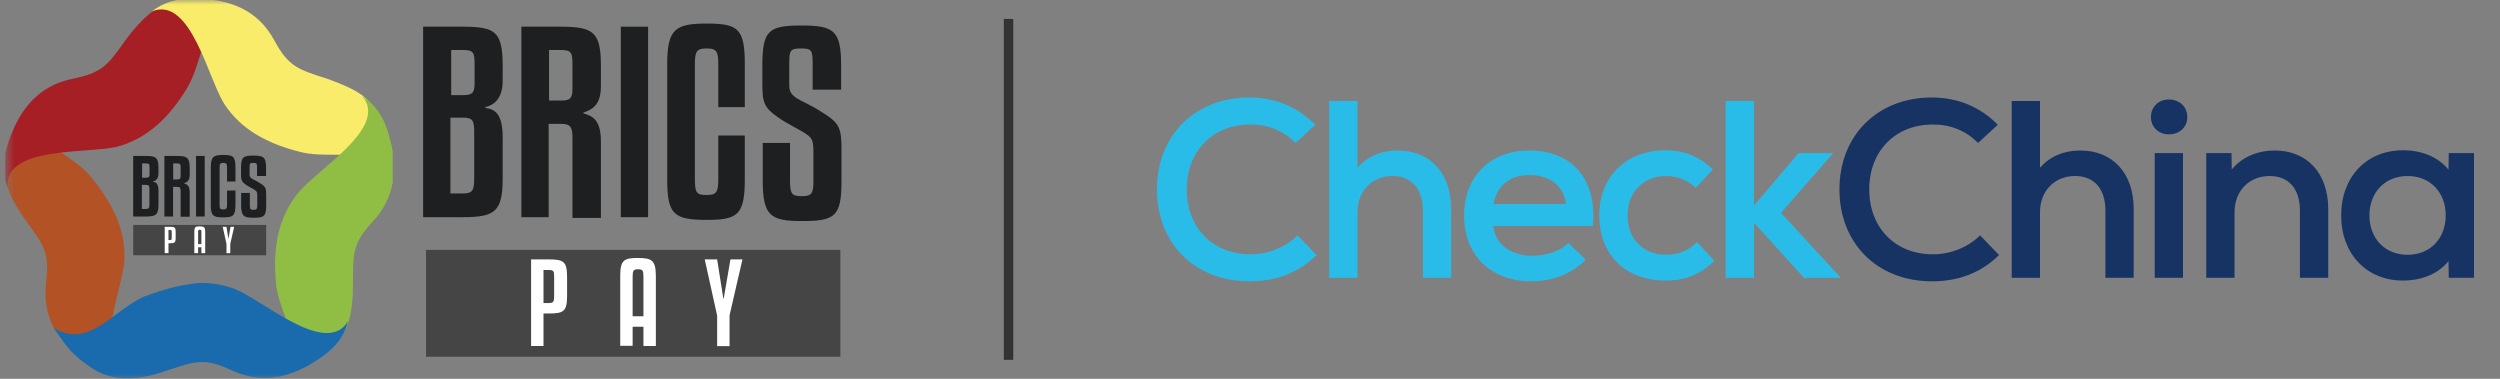 <svg width="264" height="40" viewBox="0 0 264 40" fill="none" xmlns="http://www.w3.org/2000/svg">
<rect x="0" y="0" width="264" height="40" fill="#808080" stroke="none"/>
<path d="M131.96 29.707C126.173 29.707 122.173 25.707 122.173 20.001C122.173 14.294 126.2 10.294 131.933 10.294C134.653 10.294 137.027 11.281 138.893 13.174L136.813 15.094C135.533 13.814 133.96 13.147 132.04 13.147C128.067 13.147 125.32 15.947 125.32 20.001C125.32 24.054 128.067 26.854 132.04 26.854C133.907 26.854 135.72 26.134 137.027 24.854L139.027 26.934C137.16 28.774 134.787 29.707 131.96 29.707ZM147.617 15.894C151.057 15.894 153.243 18.321 153.243 22.054V29.334H150.257V22.241C150.257 19.921 149.057 18.587 147.057 18.587C144.87 18.587 143.35 20.187 143.35 22.401V29.334H140.363V10.667H143.35V17.707C144.417 16.507 145.857 15.894 147.617 15.894ZM161.439 15.894C166.079 15.894 168.639 18.934 168.212 23.867H157.679C157.919 25.787 159.519 27.014 161.839 27.014C163.332 27.014 164.825 26.481 165.625 25.654L167.439 27.414C166.132 28.827 164.025 29.707 161.759 29.707C157.412 29.707 154.612 26.961 154.612 22.747C154.612 18.667 157.359 15.894 161.439 15.894ZM161.519 18.481C159.439 18.481 158.079 19.601 157.705 21.547H165.359C165.145 19.681 163.705 18.481 161.519 18.481ZM175.921 29.627C171.654 29.627 168.881 26.907 168.881 22.747C168.881 18.667 171.708 15.867 175.894 15.867C177.814 15.867 179.468 16.534 180.881 17.894L179.068 19.841C178.268 19.041 177.121 18.587 175.948 18.587C173.548 18.587 171.868 20.294 171.868 22.747C171.868 25.227 173.521 26.907 175.948 26.907C177.228 26.907 178.401 26.427 179.201 25.547L181.041 27.547C179.574 28.961 177.948 29.627 175.921 29.627ZM194.392 29.334H190.499L185.219 23.521V29.334H182.232V10.667H185.219V21.707L189.939 16.161H193.592L188.072 22.481L194.392 29.334Z" fill="#2ABCE9"/>
<path d="M204.033 29.707C198.246 29.707 194.246 25.707 194.246 20.001C194.246 14.294 198.273 10.294 204.006 10.294C206.726 10.294 209.1 11.281 210.966 13.174L208.886 15.094C207.606 13.814 206.033 13.147 204.113 13.147C200.14 13.147 197.393 15.947 197.393 20.001C197.393 24.054 200.14 26.854 204.113 26.854C205.98 26.854 207.793 26.134 209.1 24.854L211.1 26.934C209.233 28.774 206.86 29.707 204.033 29.707ZM219.69 15.894C223.13 15.894 225.316 18.321 225.316 22.054V29.334H222.33V22.241C222.33 19.921 221.13 18.587 219.13 18.587C216.943 18.587 215.423 20.187 215.423 22.401V29.334H212.436V10.667H215.423V17.707C216.49 16.507 217.93 15.894 219.69 15.894ZM229.032 14.187C227.938 14.187 227.138 13.414 227.138 12.374C227.138 11.281 227.938 10.507 229.032 10.507C230.178 10.507 230.978 11.281 230.978 12.374C230.978 13.414 230.178 14.187 229.032 14.187ZM227.538 29.334V16.161H230.525V29.334H227.538ZM240.232 15.894C243.619 15.894 245.859 18.294 245.859 22.054V29.334H242.872V22.241C242.872 19.921 241.672 18.587 239.672 18.587C237.486 18.587 235.966 20.187 235.966 22.401V29.334H232.979V16.161H235.646L235.672 17.894C236.792 16.561 238.392 15.894 240.232 15.894ZM258.588 16.161H261.254V29.334H258.588L258.561 27.574C257.548 28.854 255.788 29.627 253.761 29.627C249.894 29.627 247.228 26.801 247.228 22.747C247.228 18.694 249.894 15.867 253.761 15.867C255.814 15.867 257.548 16.641 258.561 17.921L258.588 16.161ZM254.241 26.907C256.614 26.907 258.268 25.201 258.268 22.747C258.268 20.294 256.614 18.587 254.241 18.587C251.868 18.587 250.214 20.294 250.214 22.747C250.214 25.201 251.868 26.907 254.241 26.907Z" fill="#163364"/>
<g clip-path="url(#clip0_2811_1810)">
<mask id="mask0_2811_1810" style="mask-type:luminance" maskUnits="userSpaceOnUse" x="0" y="0" width="91" height="40">
<path d="M90.665 0H0.545V40H90.665V0Z" fill="white"/>
</mask>
<g mask="url(#mask0_2811_1810)">
<path d="M53.082 14.518V18.788C53.082 22.359 52.299 22.934 48.84 22.934H44.682V2.818H48.84C52.299 2.818 53.082 3.311 53.082 6.965V8.525C53.082 10.659 51.929 11.152 51.229 11.316V11.398C52.34 11.521 53.082 12.096 53.082 14.518ZM47.605 10.043H48.964C49.911 10.043 50.117 9.756 50.117 8.771V6.841C50.117 5.569 50.035 5.281 48.882 5.281H47.646V10.043H47.605ZM47.605 20.43H48.84C49.911 20.43 50.076 20.142 50.076 18.788V13.861C50.076 12.712 49.87 12.424 48.923 12.424H47.564V20.43H47.605Z" fill="#1E1F20"/>
<path d="M57.939 22.934H55.057V2.818H59.215C62.675 2.818 63.457 3.393 63.457 6.965V9.099C63.457 11.234 62.386 11.603 61.604 11.891V11.973C62.675 12.26 63.457 12.753 63.457 14.97V23.016H60.451V14.518C60.451 13.451 60.245 13.081 59.298 13.081H57.939V22.934ZM57.939 10.618H59.298C60.245 10.618 60.451 10.331 60.451 9.346V6.841C60.451 5.569 60.368 5.281 59.215 5.281H57.98V10.618H57.939Z" fill="#1E1F20"/>
<path d="M68.439 22.934H65.557V2.818H68.439V22.934Z" fill="#1E1F20"/>
<path d="M75.851 11.314V6.758C75.851 5.403 75.645 5.116 74.616 5.116C73.587 5.116 73.381 5.403 73.381 6.758V18.95C73.381 20.387 73.587 20.592 74.616 20.592C75.645 20.592 75.851 20.305 75.851 18.95V14.311H78.651V18.95C78.651 22.727 77.869 23.22 74.616 23.22C71.157 23.22 70.457 22.645 70.457 18.95V6.758C70.457 3.063 71.322 2.488 74.616 2.488C77.91 2.488 78.651 2.981 78.651 6.758V11.314H75.851Z" fill="#1E1F20"/>
<path d="M85.816 9.262V6.757C85.816 5.321 85.733 5.115 84.581 5.115C83.427 5.115 83.345 5.321 83.345 6.757V8.81C83.345 9.59 83.427 9.877 84.127 10.37C84.704 10.739 85.775 11.15 86.927 11.93C88.657 12.997 88.863 13.572 88.863 15.789V19.073C88.863 22.85 88.204 23.342 84.704 23.342C81.41 23.342 80.545 22.85 80.545 19.073V15.091H83.427V19.073C83.427 20.51 83.633 20.715 84.663 20.715C85.733 20.715 85.898 20.428 85.898 19.073V16.076C85.898 15.009 85.816 14.639 85.239 14.229C84.581 13.736 83.098 13.079 82.151 12.382C80.71 11.396 80.504 10.822 80.504 8.892V6.963C80.504 3.186 81.163 2.693 84.663 2.693C88.122 2.693 88.822 3.268 88.822 6.963V9.467H85.816V9.262Z" fill="#1E1F20"/>
<path d="M88.742 26.389H44.988V37.673H88.742V26.389Z" fill="#1E1F20" fill-opacity="0.6"/>
<path d="M57.394 33.066V36.536H56.084V27.393H57.956C59.528 27.393 59.884 27.616 59.884 29.277V31.255C59.884 32.879 59.528 33.103 57.956 33.103H57.394V33.066ZM57.394 28.531V32.002H57.956C58.442 32.002 58.517 31.871 58.517 31.255V29.221C58.517 28.643 58.48 28.512 57.956 28.512H57.394V28.531Z" fill="white"/>
<path d="M67.948 36.535V34.501H66.806V36.517H65.496V29.183C65.496 27.503 65.852 27.242 67.331 27.242C68.865 27.242 69.258 27.503 69.258 29.183V36.535H67.948ZM66.806 29.183V33.4H67.948V29.183C67.948 28.567 67.855 28.437 67.387 28.437C66.9 28.437 66.806 28.567 66.806 29.183Z" fill="white"/>
<path d="M78.407 27.373L77.04 33.307V36.554H75.73V33.326L74.42 27.392H75.73L76.385 31.535H76.423L77.134 27.392H78.407V27.373Z" fill="white"/>
<path d="M1.409 15.2C0.638 16.369 0.329 18.308 0.761 19.692C1.131 20.862 1.841 22 2.705 23.262C4.742 26.031 5.236 26.739 4.866 29.877C4.65 31.539 4.928 33.139 5.668 34.585C6.255 35.754 7.983 36.769 9.588 37.354C10.668 37.785 11.316 36.4 11.903 33.354C12.335 31.108 13.045 28.862 13.137 27.539C13.291 24.277 11.903 21.446 9.588 18.677C8.785 17.662 7.644 16.923 6.471 16.123C5.452 15.385 4.526 14.677 3.94 13.816C3.786 13.539 3.57 13.385 3.354 13.385C2.86 13.385 2.304 14.031 1.409 15.2Z" fill="#B25225"/>
<path d="M19.712 0.186C18.045 0.186 17.119 0.401 15.823 1.416C14.959 2.155 14.095 3.078 13.292 4.186C11.348 6.955 10.762 7.662 7.737 8.309C4.712 8.893 2.521 10.77 1.163 14.247C0.361 16.278 0.145 18.032 0.793 19.755C0.484 15.355 9.311 16.278 12.428 15.478C15.545 14.616 17.86 12.432 19.743 9.324C20.669 7.786 21.039 5.847 21.687 4.247C21.687 4.186 21.749 4.093 21.749 3.97V1.693C21.533 0.832 20.885 0.186 19.712 0.186Z" fill="#A51F25"/>
<path d="M16.039 1.2C20.144 -0.462 21.965 8.308 23.693 10.985C25.421 13.662 28.261 15.2 31.779 16.061C32.859 16.338 34.156 16.338 35.328 16.338C36.131 16.338 36.933 16.338 37.643 16.4C39.31 16.554 41.1 15.6 40.452 13.569C39.958 12.123 39.433 10.954 38.291 10.092C37.273 9.354 36.038 8.861 34.619 8.338C31.44 7.323 30.483 7.046 28.971 4.277C27.52 1.569 25.082 0.092 21.378 -0.123C21.101 -0.123 20.73 -0.123 20.452 -0.123C18.693 -0.185 17.273 0.246 16.039 1.2Z" fill="#F9EC6B"/>
<path d="M31.441 20.431C29.404 22.954 28.817 26.092 29.126 29.692C29.188 30.985 29.712 32.308 30.145 33.538C30.299 33.908 30.36 34.185 30.422 34.554C31.009 36.523 31.811 37.754 33.817 37.169C35.206 36.8 36.348 35.415 36.78 34.062C37.151 32.892 37.274 31.508 37.274 30C37.274 26.585 37.274 25.662 39.373 23.385C40.514 22.154 41.194 20.769 41.471 19.262V16C41.41 15.569 41.317 15.2 41.194 14.769C40.7 12.585 39.743 11.138 38.231 10.123C41.132 13.446 33.447 17.877 31.441 20.431Z" fill="#90BE45"/>
<path d="M15.299 31.291C11.966 32.675 9.435 36.952 5.67 34.614C7.275 37.014 7.769 37.506 9.497 38.736C11.812 40.337 14.342 40.275 17.521 39.167C20.7 38.09 21.657 37.783 24.466 39.106C27.274 40.398 30.113 40.183 33.292 38.152C35.175 36.983 36.317 35.691 36.749 33.937C34.434 37.721 27.768 31.691 24.805 30.521C23.663 30.09 22.429 29.875 21.194 29.875C19.373 29.998 17.398 30.491 15.299 31.291Z" fill="#196BAD"/>
<path d="M28.107 23.754H14.065V26.954H28.107V23.754Z" fill="#1E1F20" fill-opacity="0.6"/>
<path d="M17.792 25.675V26.733H17.393V23.947H17.963C18.442 23.947 18.55 24.015 18.55 24.521V25.124C18.55 25.619 18.442 25.687 17.963 25.687H17.792V25.675ZM17.792 24.294V25.351H17.963C18.111 25.351 18.134 25.312 18.134 25.124V24.504C18.134 24.328 18.122 24.288 17.963 24.288H17.792V24.294Z" fill="white"/>
<path d="M21.268 26.733V26.114H20.921V26.728H20.521V24.494C20.521 23.982 20.63 23.902 21.08 23.902C21.548 23.902 21.668 23.982 21.668 24.494V26.733H21.268ZM20.921 24.494V25.778H21.268V24.494C21.268 24.306 21.24 24.266 21.097 24.266C20.949 24.266 20.921 24.306 20.921 24.494Z" fill="white"/>
<path d="M24.732 23.941L24.316 25.749V26.738H23.917V25.755L23.518 23.947H23.917L24.116 25.209H24.128L24.345 23.947H24.732V23.941Z" fill="white"/>
<path d="M16.735 20.188V21.545C16.735 22.681 16.486 22.863 15.386 22.863H14.065V16.469H15.386C16.486 16.469 16.735 16.625 16.735 17.787V18.283C16.735 18.961 16.368 19.118 16.146 19.17V19.196C16.499 19.235 16.735 19.418 16.735 20.188ZM14.994 18.766H15.426C15.727 18.766 15.792 18.674 15.792 18.361V17.748C15.792 17.343 15.766 17.252 15.4 17.252H15.007V18.766H14.994ZM14.994 22.067H15.386C15.727 22.067 15.779 21.976 15.779 21.545V19.979C15.779 19.614 15.714 19.523 15.413 19.523H14.981V22.067H14.994Z" fill="#1E1F20"/>
<path d="M18.278 22.863H17.361V16.469H18.683C19.783 16.469 20.032 16.651 20.032 17.787V18.465C20.032 19.144 19.691 19.262 19.443 19.353V19.379C19.783 19.47 20.032 19.627 20.032 20.332V22.889H19.076V20.188C19.076 19.849 19.011 19.731 18.71 19.731H18.278V22.863ZM18.278 18.948H18.71C19.011 18.948 19.076 18.857 19.076 18.544V17.748C19.076 17.343 19.05 17.252 18.683 17.252H18.291V18.948H18.278Z" fill="#1E1F20"/>
<path d="M21.616 22.863H20.699V16.469H21.616V22.863Z" fill="#1E1F20"/>
<path d="M23.975 19.169V17.721C23.975 17.29 23.909 17.199 23.582 17.199C23.255 17.199 23.189 17.29 23.189 17.721V21.596C23.189 22.053 23.255 22.118 23.582 22.118C23.909 22.118 23.975 22.027 23.975 21.596V20.122H24.865V21.596C24.865 22.797 24.616 22.954 23.582 22.954C22.482 22.954 22.26 22.771 22.26 21.596V17.721C22.26 16.546 22.535 16.363 23.582 16.363C24.629 16.363 24.865 16.52 24.865 17.721V19.169H23.975Z" fill="#1E1F20"/>
<path d="M27.142 18.518V17.722C27.142 17.265 27.116 17.2 26.749 17.2C26.383 17.2 26.356 17.265 26.356 17.722V18.374C26.356 18.622 26.383 18.713 26.605 18.87C26.788 18.988 27.129 19.118 27.495 19.366C28.045 19.705 28.11 19.888 28.11 20.593V21.637C28.11 22.837 27.901 22.994 26.788 22.994C25.741 22.994 25.466 22.837 25.466 21.637V20.371H26.383V21.637C26.383 22.093 26.448 22.159 26.775 22.159C27.116 22.159 27.168 22.067 27.168 21.637V20.684C27.168 20.345 27.142 20.227 26.959 20.097C26.749 19.94 26.278 19.731 25.977 19.509C25.519 19.196 25.453 19.014 25.453 18.4V17.787C25.453 16.586 25.663 16.43 26.775 16.43C27.875 16.43 28.097 16.612 28.097 17.787V18.583H27.142V18.518Z" fill="#1E1F20"/>
</g>
</g>
<line x1="106.5" y1="2" x2="106.5" y2="38" stroke="black" stroke-opacity="0.6"/>
<defs>
<clipPath id="clip0_2811_1810">
<rect width="90.909" height="40" fill="white" transform="translate(0.545)"/>
</clipPath>
</defs>
</svg>
